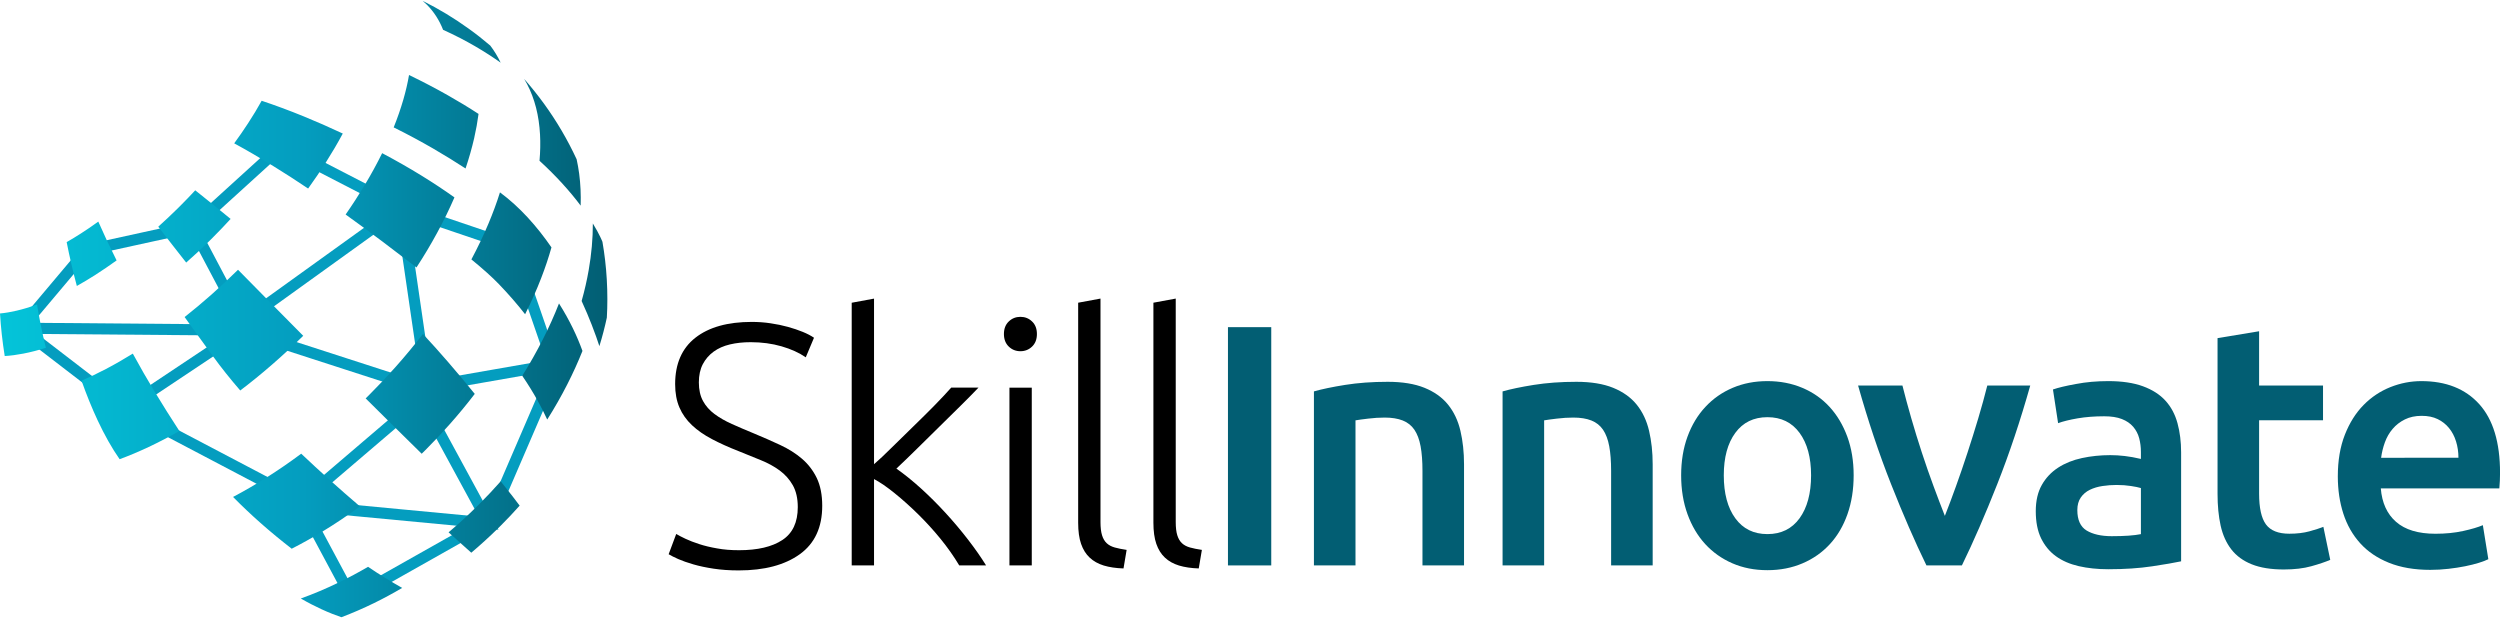 <?xml version="1.0" encoding="UTF-8"?>
<svg width="719px" height="178px" viewBox="0 0 719 178" version="1.1" xmlns="http://www.w3.org/2000/svg" xmlns:xlink="http://www.w3.org/1999/xlink">
    <!-- Generator: Sketch 48.2 (47327) - http://www.bohemiancoding.com/sketch -->
    <title>skill-innovate-logo-h</title>
    <desc>Created with Sketch.</desc>
    <defs>
        <linearGradient x1="-0.003%" y1="50%" x2="99.997%" y2="50%" id="linearGradient-1">
            <stop stop-color="#04C4D9" offset="0%"></stop>
            <stop stop-color="#049DBF" offset="50%"></stop>
            <stop stop-color="#025E73" offset="100%"></stop>
        </linearGradient>
    </defs>
    <g id="Artboard" stroke="none" stroke-width="1" fill="none" fill-rule="evenodd">
        <g id="skill-innovate-logo-h" fill-rule="nonzero">
            <g id="Group" transform="translate(2.996, 36.949)" fill="#049DBF">
                <rect id="Rectangle-path" transform="translate(48.939, 69.895) rotate(-33.676) translate(-48.939, -69.895) " x="29.78" y="68.297" width="38.317" height="3.196"></rect>
                <path d="M140.375,115.39 L78.581,109.548 L118.625,75.345 L140.375,115.39 Z M86.38,107.061 L134.703,111.635 L117.687,80.318 L86.38,107.061 Z" id="Shape"></path>
                <polygon id="Shape" points="117.756 76.274 117.377 76.154 66.138 59.567 2.986 59.058 3.006 55.862 66.647 56.382 66.887 56.452 117.986 72.979 157.082 66.148 157.631 69.294"></polygon>
                <polygon id="Shape" points="118.396 75.615 111.106 25.734 66.258 58.009 50.989 29.11 53.815 27.612 67.366 53.276 113.512 20.072 121.551 75.156"></polygon>
                <polygon id="Shape" points="97.545 137.239 81.896 108.02 32.135 81.866 0.699 57.71 21.001 33.603 51.648 26.893 80.209 0.919 82.356 3.285 53.166 29.829 22.748 36.489 5.293 57.211 33.863 79.17 84.253 105.653 98.823 132.855 136.63 111.525 154.875 69.204 143.091 35.021 111.685 24.376 111.575 24.316 80.548 8.298 82.016 5.462 112.933 21.43 145.608 32.505 158.3 69.334 139.137 113.772"></polygon>
            </g>
            <path d="M174.677,86.021 C174.677,87.798 174.627,89.566 174.528,91.323 C174.528,91.343 174.528,91.373 174.518,91.393 C173.938,94.089 173.229,96.816 172.381,99.552 C171.881,97.994 171.152,95.897 170.184,93.42 C169.385,91.363 168.416,89.046 167.278,86.57 C168.126,83.564 168.806,80.588 169.315,77.642 C170.114,73.079 170.513,68.595 170.503,64.271 C172.48,67.496 173.229,69.454 173.269,69.563 L173.269,69.573 C173.569,71.301 173.819,73.049 174.028,74.816 C174.028,74.816 174.028,74.816 174.028,74.826 C174.458,78.501 174.677,82.236 174.677,86.021 Z M160.767,87.269 C159.439,90.674 157.901,94.099 156.153,97.545 C154.376,101.06 152.388,104.575 150.201,108.08 C151.909,110.576 153.357,112.953 154.595,115.17 C155.684,117.127 156.602,118.965 157.381,120.662 C159.498,117.317 161.426,113.932 163.153,110.536 C164.781,107.341 166.239,104.135 167.517,100.93 C166.778,98.893 165.88,96.706 164.751,94.399 C163.643,92.132 162.335,89.745 160.767,87.269 Z M155.314,38.706 C155.444,41.123 155.394,43.639 155.164,46.236 C157.601,48.463 159.728,50.61 161.586,52.637 C163.743,54.984 165.53,57.171 166.998,59.138 C167.098,55.962 166.958,52.897 166.569,49.951 C166.379,48.543 166.139,47.155 165.84,45.806 C163.223,40.164 160.088,34.832 156.473,29.849 C154.675,27.372 152.758,24.985 150.741,22.688 C151.03,23.168 151.31,23.667 151.579,24.166 C153.796,28.381 155.025,33.284 155.314,38.706 Z M140.455,64.371 C139.037,67.746 137.409,71.161 135.572,74.606 C138.887,77.313 141.583,79.739 143.491,81.726 C146.327,84.672 148.823,87.568 151.02,90.374 C152.768,86.899 154.306,83.434 155.634,79.999 C156.792,77.013 157.781,74.067 158.6,71.151 C156.553,68.175 154.266,65.249 151.739,62.513 C149.323,59.897 146.676,57.46 143.79,55.323 C142.862,58.299 141.743,61.315 140.455,64.371 Z M144,138.428 C142.043,140.645 139.996,142.822 137.849,144.969 C137.559,145.258 137.269,145.548 136.98,145.827 C134.383,148.384 131.717,150.811 129.011,153.097 C130.519,154.465 131.867,155.674 133.045,156.722 C134.004,157.581 134.843,158.33 135.542,158.959 C138.168,156.742 140.755,154.386 143.271,151.909 C143.531,151.659 143.79,151.4 144.04,151.15 C145.917,149.273 147.725,147.365 149.452,145.418 C148.883,144.659 148.204,143.76 147.395,142.712 C146.457,141.483 145.318,140.045 144,138.428 Z M127.433,8.578 C130.838,10.106 133.914,11.724 136.64,13.302 C139.476,14.949 141.933,16.567 143.99,18.025 C143.161,16.277 142.163,14.63 141.004,13.112 C139.007,11.404 136.94,9.776 134.803,8.249 C130.629,5.233 126.195,2.556 121.551,0.24 C121.971,0.599 122.38,0.969 122.779,1.368 C124.807,3.405 126.355,5.832 127.433,8.578 Z M133.894,48.453 C134.893,45.497 135.712,42.591 136.371,39.745 C136.91,37.368 137.329,35.041 137.629,32.764 C134.883,30.967 131.927,29.169 128.761,27.382 C125.316,25.435 121.611,23.487 117.637,21.57 C117.257,23.827 116.708,26.174 116.019,28.58 C115.26,31.197 114.331,33.893 113.223,36.639 C117.227,38.616 121.012,40.664 124.527,42.691 C127.892,44.648 131.028,46.585 133.894,48.453 Z M136.54,113.283 C134.094,110.267 131.517,107.171 128.841,104.085 C126.504,101.379 124.088,98.683 121.631,96.047 C119.174,99.242 116.548,102.408 113.762,105.543 C111.395,108.21 108.909,110.846 106.312,113.442 C105.933,113.822 105.553,114.201 105.164,114.581 C107.76,117.157 110.297,119.674 112.753,122.1 C115.719,125.036 118.575,127.842 121.282,130.499 C121.631,130.159 121.981,129.81 122.33,129.46 C124.837,126.954 127.233,124.407 129.51,121.821 C131.997,119.005 134.343,116.159 136.54,113.283 Z M119.774,76.923 C121.931,73.618 123.898,70.322 125.685,67.027 C127.563,63.582 129.231,60.156 130.698,56.771 C127.743,54.664 124.577,52.567 121.172,50.47 C117.667,48.313 113.922,46.176 109.907,44.049 C108.419,47.065 106.752,50.12 104.894,53.216 C103.207,56.022 101.379,58.858 99.402,61.694 C102.887,64.191 106.432,66.797 110.067,69.523 C113.223,71.91 116.458,74.367 119.774,76.923 Z M105.853,163.014 C103.107,164.621 100.341,166.099 97.574,167.447 C93.89,169.245 90.185,170.813 86.51,172.131 C88.637,173.359 90.614,174.358 92.382,175.177 C94.649,176.225 96.596,176.974 98.194,177.513 C101.329,176.325 104.465,174.967 107.591,173.439 C110.297,172.111 112.993,170.663 115.669,169.085 C114.102,168.206 112.464,167.248 110.766,166.189 C109.178,165.221 107.541,164.162 105.853,163.014 Z M103.526,145.648 C100.62,143.161 97.604,140.535 94.559,137.799 C91.922,135.432 89.266,132.985 86.63,130.479 C83.324,132.945 79.989,135.232 76.664,137.329 C73.438,139.366 70.222,141.234 67.027,142.921 C69.633,145.568 72.29,148.074 74.946,150.421 C77.952,153.077 80.968,155.544 83.893,157.811 C86.809,156.323 89.725,154.695 92.651,152.928 C96.296,150.721 99.931,148.284 103.526,145.648 Z M88.617,54.225 C90.434,51.698 92.142,49.192 93.72,46.705 C95.497,43.899 97.125,41.133 98.583,38.407 C94.708,36.589 90.974,34.951 87.379,33.483 C83.145,31.756 79.11,30.268 75.255,28.98 C74.077,31.107 72.769,33.274 71.341,35.461 C70.103,37.368 68.774,39.285 67.356,41.223 C71.061,43.24 74.806,45.427 78.611,47.774 C81.906,49.801 85.232,51.948 88.617,54.225 Z M78.181,104.914 C81.217,102.278 84.233,99.502 87.209,96.576 C84.093,93.43 80.958,90.265 77.832,87.099 C74.686,83.913 71.551,80.728 68.455,77.582 C65.948,80.049 63.412,82.416 60.875,84.672 C58.289,86.959 55.693,89.136 53.096,91.183 C55.763,94.928 58.409,98.523 60.845,101.898 C60.985,102.088 61.115,102.278 61.255,102.458 C63.592,105.693 66.238,108.999 69.094,112.304 C72.14,109.997 75.176,107.531 78.181,104.914 Z M60.266,69.254 C60.576,68.944 60.895,68.635 61.205,68.315 C62.973,66.548 64.68,64.76 66.328,62.963 C62.833,60.087 59.427,57.34 56.152,54.734 C54.804,56.192 53.406,57.64 51.968,59.078 C51.678,59.368 51.399,59.647 51.109,59.937 C49.262,61.764 47.394,63.512 45.517,65.199 C48.123,68.595 50.819,72.06 53.546,75.515 C55.812,73.528 58.049,71.441 60.266,69.254 Z M38.197,101.699 C35.581,103.317 32.994,104.804 30.448,106.133 C28.071,107.381 25.734,108.499 23.447,109.488 C24.875,113.522 26.423,117.347 28.081,120.892 C30.038,125.076 32.155,128.851 34.402,132.067 C37.128,131.068 39.915,129.89 42.741,128.561 C45.647,127.193 48.602,125.655 51.588,123.958 C49.142,120.203 46.815,116.518 44.608,112.863 C42.341,109.108 40.194,105.394 38.197,101.699 Z M33.533,74.896 C31.576,71.011 29.829,67.287 28.271,63.731 C26.593,64.95 24.925,66.088 23.268,67.147 C21.89,68.036 20.521,68.864 19.173,69.633 C19.972,73.708 20.941,77.922 22.099,82.246 C23.867,81.257 25.664,80.179 27.482,79.02 C29.479,77.732 31.496,76.364 33.533,74.896 Z M4.753,89.356 C3.096,89.745 1.508,90.015 0,90.155 C0.24,94.109 0.679,98.194 1.358,102.398 C3.066,102.298 4.843,102.058 6.691,101.699 C8.778,101.299 10.945,100.74 13.192,100.031 C12.133,95.737 11.294,91.573 10.655,87.568 C8.608,88.327 6.641,88.917 4.753,89.356 Z" id="Shape" fill="url(#linearGradient-1)"></path>
            <g id="Group" transform="translate(191.734, 84.882)">
                <path d="M20.811,73.358 C26.144,73.358 30.298,72.389 33.264,70.432 C36.23,68.485 37.708,65.329 37.708,60.965 C37.708,58.459 37.228,56.362 36.28,54.674 C35.321,52.986 34.053,51.568 32.475,50.41 C30.897,49.252 29.08,48.263 27.042,47.444 C24.995,46.625 22.858,45.756 20.621,44.838 C17.785,43.729 15.249,42.581 13.012,41.402 C10.775,40.224 8.858,38.896 7.28,37.408 C5.702,35.92 4.494,34.232 3.675,32.315 C2.846,30.408 2.437,28.161 2.437,25.594 C2.437,19.733 4.384,15.279 8.269,12.243 C12.153,9.207 17.556,7.699 24.476,7.699 C26.323,7.699 28.131,7.829 29.908,8.099 C31.686,8.358 33.354,8.708 34.902,9.137 C36.449,9.567 37.867,10.046 39.156,10.575 C40.444,11.105 41.512,11.664 42.371,12.253 L40.004,17.885 C38.097,16.567 35.77,15.508 33.034,14.72 C30.298,13.931 27.352,13.531 24.186,13.531 C22.009,13.531 20.022,13.741 18.205,14.17 C16.387,14.6 14.829,15.289 13.511,16.247 C12.193,17.206 11.155,18.404 10.396,19.852 C9.637,21.3 9.257,23.048 9.257,25.095 C9.257,27.202 9.657,28.99 10.445,30.438 C11.234,31.886 12.343,33.144 13.761,34.193 C15.179,35.251 16.837,36.2 18.754,37.059 C20.661,37.917 22.738,38.806 24.975,39.725 C27.672,40.843 30.228,41.962 32.635,43.09 C35.041,44.209 37.128,45.527 38.906,47.045 C40.683,48.563 42.102,50.41 43.16,52.577 C44.209,54.754 44.738,57.42 44.738,60.586 C44.738,66.787 42.581,71.431 38.267,74.526 C33.953,77.622 28.101,79.17 20.721,79.17 C18.085,79.17 15.678,79 13.511,78.671 C11.334,78.341 9.397,77.932 7.679,77.432 C5.962,76.933 4.514,76.424 3.335,75.905 C2.147,75.375 1.228,74.916 0.569,74.517 L2.746,68.685 C3.405,69.084 4.294,69.543 5.412,70.073 C6.531,70.602 7.849,71.111 9.367,71.601 C10.885,72.1 12.593,72.509 14.51,72.839 C16.397,73.198 18.504,73.358 20.811,73.358 Z" id="Shape" fill="#000000"></path>
                <path d="M66.068,49.891 C68.395,51.528 70.752,53.426 73.118,55.573 C75.485,57.72 77.832,60.047 80.139,62.563 C82.445,65.07 84.612,67.646 86.65,70.282 C88.687,72.919 90.424,75.405 91.862,77.732 L84.143,77.732 C82.595,75.136 80.798,72.589 78.761,70.083 C76.723,67.586 74.576,65.229 72.33,63.022 C70.083,60.816 67.846,58.808 65.599,56.991 C63.352,55.173 61.365,53.805 59.637,52.897 L59.637,77.732 L53.216,77.732 L53.216,2.187 L59.637,0.999 L59.637,48.622 C61.015,47.444 62.723,45.836 64.77,43.799 C66.817,41.762 68.914,39.715 71.041,37.658 C73.168,35.601 75.176,33.603 77.073,31.676 C78.96,29.749 80.548,28.051 81.836,26.593 L89.685,26.593 C88.168,28.181 86.44,29.938 84.483,31.866 C82.525,33.793 80.488,35.81 78.361,37.897 C76.234,39.994 74.147,42.052 72.09,44.079 C70.033,46.116 68.026,48.043 66.068,49.891 Z" id="Shape" fill="#000000"></path>
                <path d="M106.482,11.184 C106.482,12.702 106.023,13.901 105.094,14.789 C104.175,15.678 103.047,16.128 101.739,16.128 C100.421,16.128 99.302,15.678 98.383,14.789 C97.465,13.901 96.995,12.702 96.995,11.184 C96.995,9.667 97.455,8.468 98.383,7.579 C99.302,6.691 100.421,6.241 101.739,6.241 C103.057,6.241 104.175,6.691 105.094,7.579 C106.023,8.458 106.482,9.667 106.482,11.184 Z M105.004,77.722 L98.583,77.722 L98.583,26.603 L105.004,26.603 L105.004,77.722 Z" id="Shape" fill="#000000"></path>
                <path d="M131.388,78.601 C129.211,78.531 127.323,78.251 125.705,77.762 C124.088,77.263 122.74,76.514 121.651,75.485 C120.563,74.467 119.744,73.148 119.184,71.531 C118.625,69.913 118.346,67.886 118.346,65.449 L118.346,2.177 L124.767,0.989 L124.767,65.259 C124.767,66.837 124.917,68.115 125.216,69.064 C125.516,70.023 125.955,70.782 126.554,71.341 C127.143,71.9 127.922,72.31 128.881,72.579 C129.84,72.839 130.968,73.079 132.286,73.268 L131.388,78.601 Z" id="Shape" fill="#000000"></path>
                <path d="M153.027,78.601 C150.85,78.531 148.963,78.251 147.345,77.762 C145.728,77.263 144.379,76.514 143.291,75.485 C142.202,74.467 141.384,73.148 140.824,71.531 C140.265,69.913 139.986,67.886 139.986,65.449 L139.986,2.177 L146.407,0.989 L146.407,65.259 C146.407,66.837 146.556,68.115 146.856,69.064 C147.156,70.023 147.595,70.782 148.194,71.341 C148.783,71.9 149.562,72.31 150.521,72.579 C151.48,72.839 152.608,73.079 153.926,73.268 L153.027,78.601 Z" id="Shape" fill="#000000"></path>
                <polygon id="Shape" fill="#025E73" points="161.426 9.207 173.879 9.207 173.879 77.732 161.426 77.732"></polygon>
                <path d="M186.131,27.692 C188.438,27.032 191.434,26.403 195.129,25.814 C198.814,25.225 202.898,24.925 207.382,24.925 C211.596,24.925 215.121,25.505 217.957,26.653 C220.793,27.811 223.05,29.419 224.728,31.496 C226.406,33.573 227.594,36.08 228.283,39.016 C228.972,41.952 229.321,45.167 229.321,48.652 L229.321,77.722 L217.368,77.722 L217.368,50.53 C217.368,47.764 217.188,45.407 216.829,43.46 C216.469,41.512 215.87,39.935 215.051,38.716 C214.222,37.498 213.104,36.609 211.696,36.05 C210.278,35.491 208.55,35.211 206.503,35.211 C204.985,35.211 203.407,35.311 201.76,35.511 C200.112,35.71 198.894,35.87 198.105,36.01 L198.105,77.732 L186.151,77.732 L186.151,27.692 L186.131,27.692 Z" id="Shape" fill="#025E73"></path>
                <path d="M240.386,27.692 C242.693,27.032 245.689,26.403 249.384,25.814 C253.069,25.225 257.153,24.925 261.637,24.925 C265.851,24.925 269.376,25.505 272.212,26.653 C275.048,27.811 277.305,29.419 278.983,31.496 C280.66,33.573 281.849,36.08 282.538,39.016 C283.227,41.952 283.576,45.167 283.576,48.652 L283.576,77.722 L271.623,77.722 L271.623,50.53 C271.623,47.764 271.443,45.407 271.083,43.46 C270.724,41.512 270.125,39.935 269.306,38.716 C268.477,37.498 267.359,36.609 265.951,36.05 C264.533,35.491 262.805,35.211 260.758,35.211 C259.24,35.211 257.662,35.311 256.014,35.511 C254.367,35.71 253.148,35.87 252.36,36.01 L252.36,77.732 L240.406,77.732 L240.406,27.692 L240.386,27.692 Z" id="Shape" fill="#025E73"></path>
                <path d="M341.376,51.818 C341.376,55.902 340.787,59.627 339.598,62.993 C338.41,66.358 336.732,69.224 334.555,71.591 C332.378,73.967 329.762,75.815 326.696,77.123 C323.631,78.441 320.255,79.1 316.57,79.1 C312.875,79.1 309.52,78.441 306.494,77.123 C303.459,75.805 300.862,73.957 298.685,71.591 C296.508,69.214 294.811,66.348 293.592,62.993 C292.374,59.627 291.765,55.912 291.765,51.818 C291.765,47.734 292.374,44.019 293.592,40.693 C294.811,37.368 296.518,34.512 298.735,32.145 C300.942,29.769 303.558,27.941 306.594,26.653 C309.62,25.365 312.955,24.726 316.57,24.726 C320.195,24.726 323.541,25.365 326.596,26.653 C329.662,27.941 332.279,29.769 334.455,32.145 C336.632,34.522 338.32,37.368 339.548,40.693 C340.767,44.019 341.376,47.734 341.376,51.818 Z M329.133,51.818 C329.133,46.675 328.024,42.611 325.817,39.605 C323.611,36.609 320.535,35.101 316.58,35.101 C312.626,35.101 309.55,36.599 307.343,39.605 C305.136,42.601 304.028,46.675 304.028,51.818 C304.028,57.031 305.126,61.145 307.343,64.181 C309.55,67.217 312.626,68.725 316.58,68.725 C320.535,68.725 323.611,67.207 325.817,64.181 C328.014,61.145 329.133,57.031 329.133,51.818 Z" id="Shape" fill="#025E73"></path>
                <path d="M362.307,77.722 C359.001,70.931 355.606,63.142 352.131,54.335 C348.656,45.537 345.5,36.09 342.654,26.004 L355.406,26.004 C356.135,28.91 356.974,32.016 357.933,35.351 C358.892,38.676 359.92,42.012 361.009,45.337 C362.097,48.662 363.226,51.898 364.384,55.024 C365.542,58.159 366.621,60.975 367.609,63.482 C368.598,60.975 369.657,58.159 370.785,55.024 C371.913,51.898 373.022,48.662 374.11,45.337 C375.199,42.012 376.247,38.676 377.236,35.351 C378.225,32.026 379.083,28.91 379.812,26.004 L392.165,26.004 C389.319,36.09 386.164,45.527 382.688,54.335 C379.213,63.132 375.828,70.931 372.513,77.722 L362.307,77.722 Z" id="Shape" fill="#025E73"></path>
                <path d="M414.614,24.726 C418.569,24.726 421.894,25.225 424.59,26.214 C427.287,27.202 429.444,28.59 431.061,30.368 C432.679,32.145 433.827,34.302 434.517,36.849 C435.206,39.385 435.555,42.171 435.555,45.207 L435.555,76.554 C433.708,76.953 430.921,77.432 427.207,77.992 C423.482,78.551 419.288,78.831 414.604,78.831 C411.508,78.831 408.672,78.531 406.106,77.942 C403.54,77.353 401.343,76.394 399.535,75.076 C397.718,73.758 396.31,72.04 395.281,69.933 C394.262,67.826 393.753,65.219 393.753,62.124 C393.753,59.158 394.332,56.651 395.481,54.614 C396.629,52.567 398.197,50.909 400.174,49.621 C402.151,48.333 404.438,47.414 407.045,46.855 C409.651,46.296 412.367,46.016 415.193,46.016 C416.512,46.016 417.89,46.096 419.348,46.266 C420.796,46.436 422.343,46.715 423.991,47.105 L423.991,45.127 C423.991,43.739 423.831,42.421 423.502,41.173 C423.172,39.925 422.593,38.816 421.774,37.857 C420.945,36.899 419.867,36.16 418.509,35.631 C417.161,35.101 415.463,34.842 413.416,34.842 C410.65,34.842 408.113,35.041 405.806,35.431 C403.5,35.83 401.622,36.29 400.174,36.819 L398.696,27.132 C400.214,26.603 402.421,26.074 405.317,25.555 C408.223,24.995 411.319,24.726 414.614,24.726 Z M415.593,69.324 C419.278,69.324 422.084,69.124 423.991,68.735 L423.991,55.483 C423.332,55.283 422.373,55.083 421.125,54.894 C419.877,54.694 418.489,54.594 416.971,54.594 C415.653,54.594 414.315,54.694 412.966,54.894 C411.618,55.093 410.4,55.453 409.312,55.982 C408.223,56.512 407.354,57.25 406.695,58.209 C406.036,59.168 405.707,60.366 405.707,61.814 C405.707,64.65 406.595,66.607 408.373,67.696 C410.15,68.764 412.567,69.324 415.593,69.324 Z" id="Shape" fill="#025E73"></path>
                <path d="M446.031,12.363 L457.984,10.386 L457.984,26.004 L476.368,26.004 L476.368,35.99 L457.984,35.99 L457.984,57.051 C457.984,61.205 458.643,64.171 459.961,65.948 C461.279,67.726 463.516,68.615 466.682,68.615 C468.859,68.615 470.786,68.385 472.464,67.926 C474.141,67.466 475.48,67.037 476.468,66.637 L478.445,76.134 C477.057,76.723 475.25,77.343 473.013,77.962 C470.776,78.591 468.14,78.9 465.104,78.9 C461.409,78.9 458.333,78.401 455.867,77.412 C453.4,76.424 451.433,74.986 449.985,73.108 C448.537,71.231 447.518,68.954 446.919,66.288 C446.33,63.622 446.031,60.566 446.031,57.141 L446.031,12.363 Z" id="Shape" fill="#025E73"></path>
                <path d="M480.622,52.108 C480.622,47.564 481.302,43.569 482.65,40.144 C483.998,36.719 485.795,33.863 488.032,31.596 C490.269,29.319 492.845,27.612 495.741,26.453 C498.637,25.305 501.603,24.726 504.639,24.726 C511.759,24.726 517.302,26.933 521.296,31.346 C525.28,35.76 527.278,42.351 527.278,51.119 C527.278,51.778 527.258,52.517 527.228,53.346 C527.198,54.175 527.148,54.914 527.078,55.573 L492.985,55.573 C493.315,59.727 494.783,62.943 497.379,65.209 C499.986,67.486 503.75,68.625 508.693,68.625 C511.589,68.625 514.246,68.365 516.652,67.836 C519.059,67.307 520.946,66.747 522.335,66.158 L523.912,75.945 C523.253,76.274 522.345,76.624 521.196,76.983 C520.038,77.343 518.73,77.672 517.242,77.972 C515.764,78.271 514.166,78.511 512.448,78.711 C510.731,78.91 508.993,79.01 507.216,79.01 C502.672,79.01 498.717,78.331 495.352,76.983 C491.997,75.635 489.221,73.758 487.054,71.351 C484.877,68.944 483.269,66.108 482.21,62.843 C481.152,59.567 480.622,56.002 480.622,52.108 Z M515.314,46.765 C515.314,45.117 515.085,43.55 514.625,42.072 C514.166,40.584 513.487,39.305 512.598,38.217 C511.709,37.128 510.621,36.27 509.333,35.65 C508.044,35.021 506.517,34.712 504.739,34.712 C502.892,34.712 501.284,35.061 499.896,35.75 C498.508,36.439 497.339,37.348 496.391,38.467 C495.432,39.585 494.693,40.873 494.164,42.321 C493.634,43.769 493.275,45.257 493.075,46.775 L515.314,46.765 Z" id="Shape" fill="#025E73"></path>
            </g>
        </g>
    </g>
</svg>